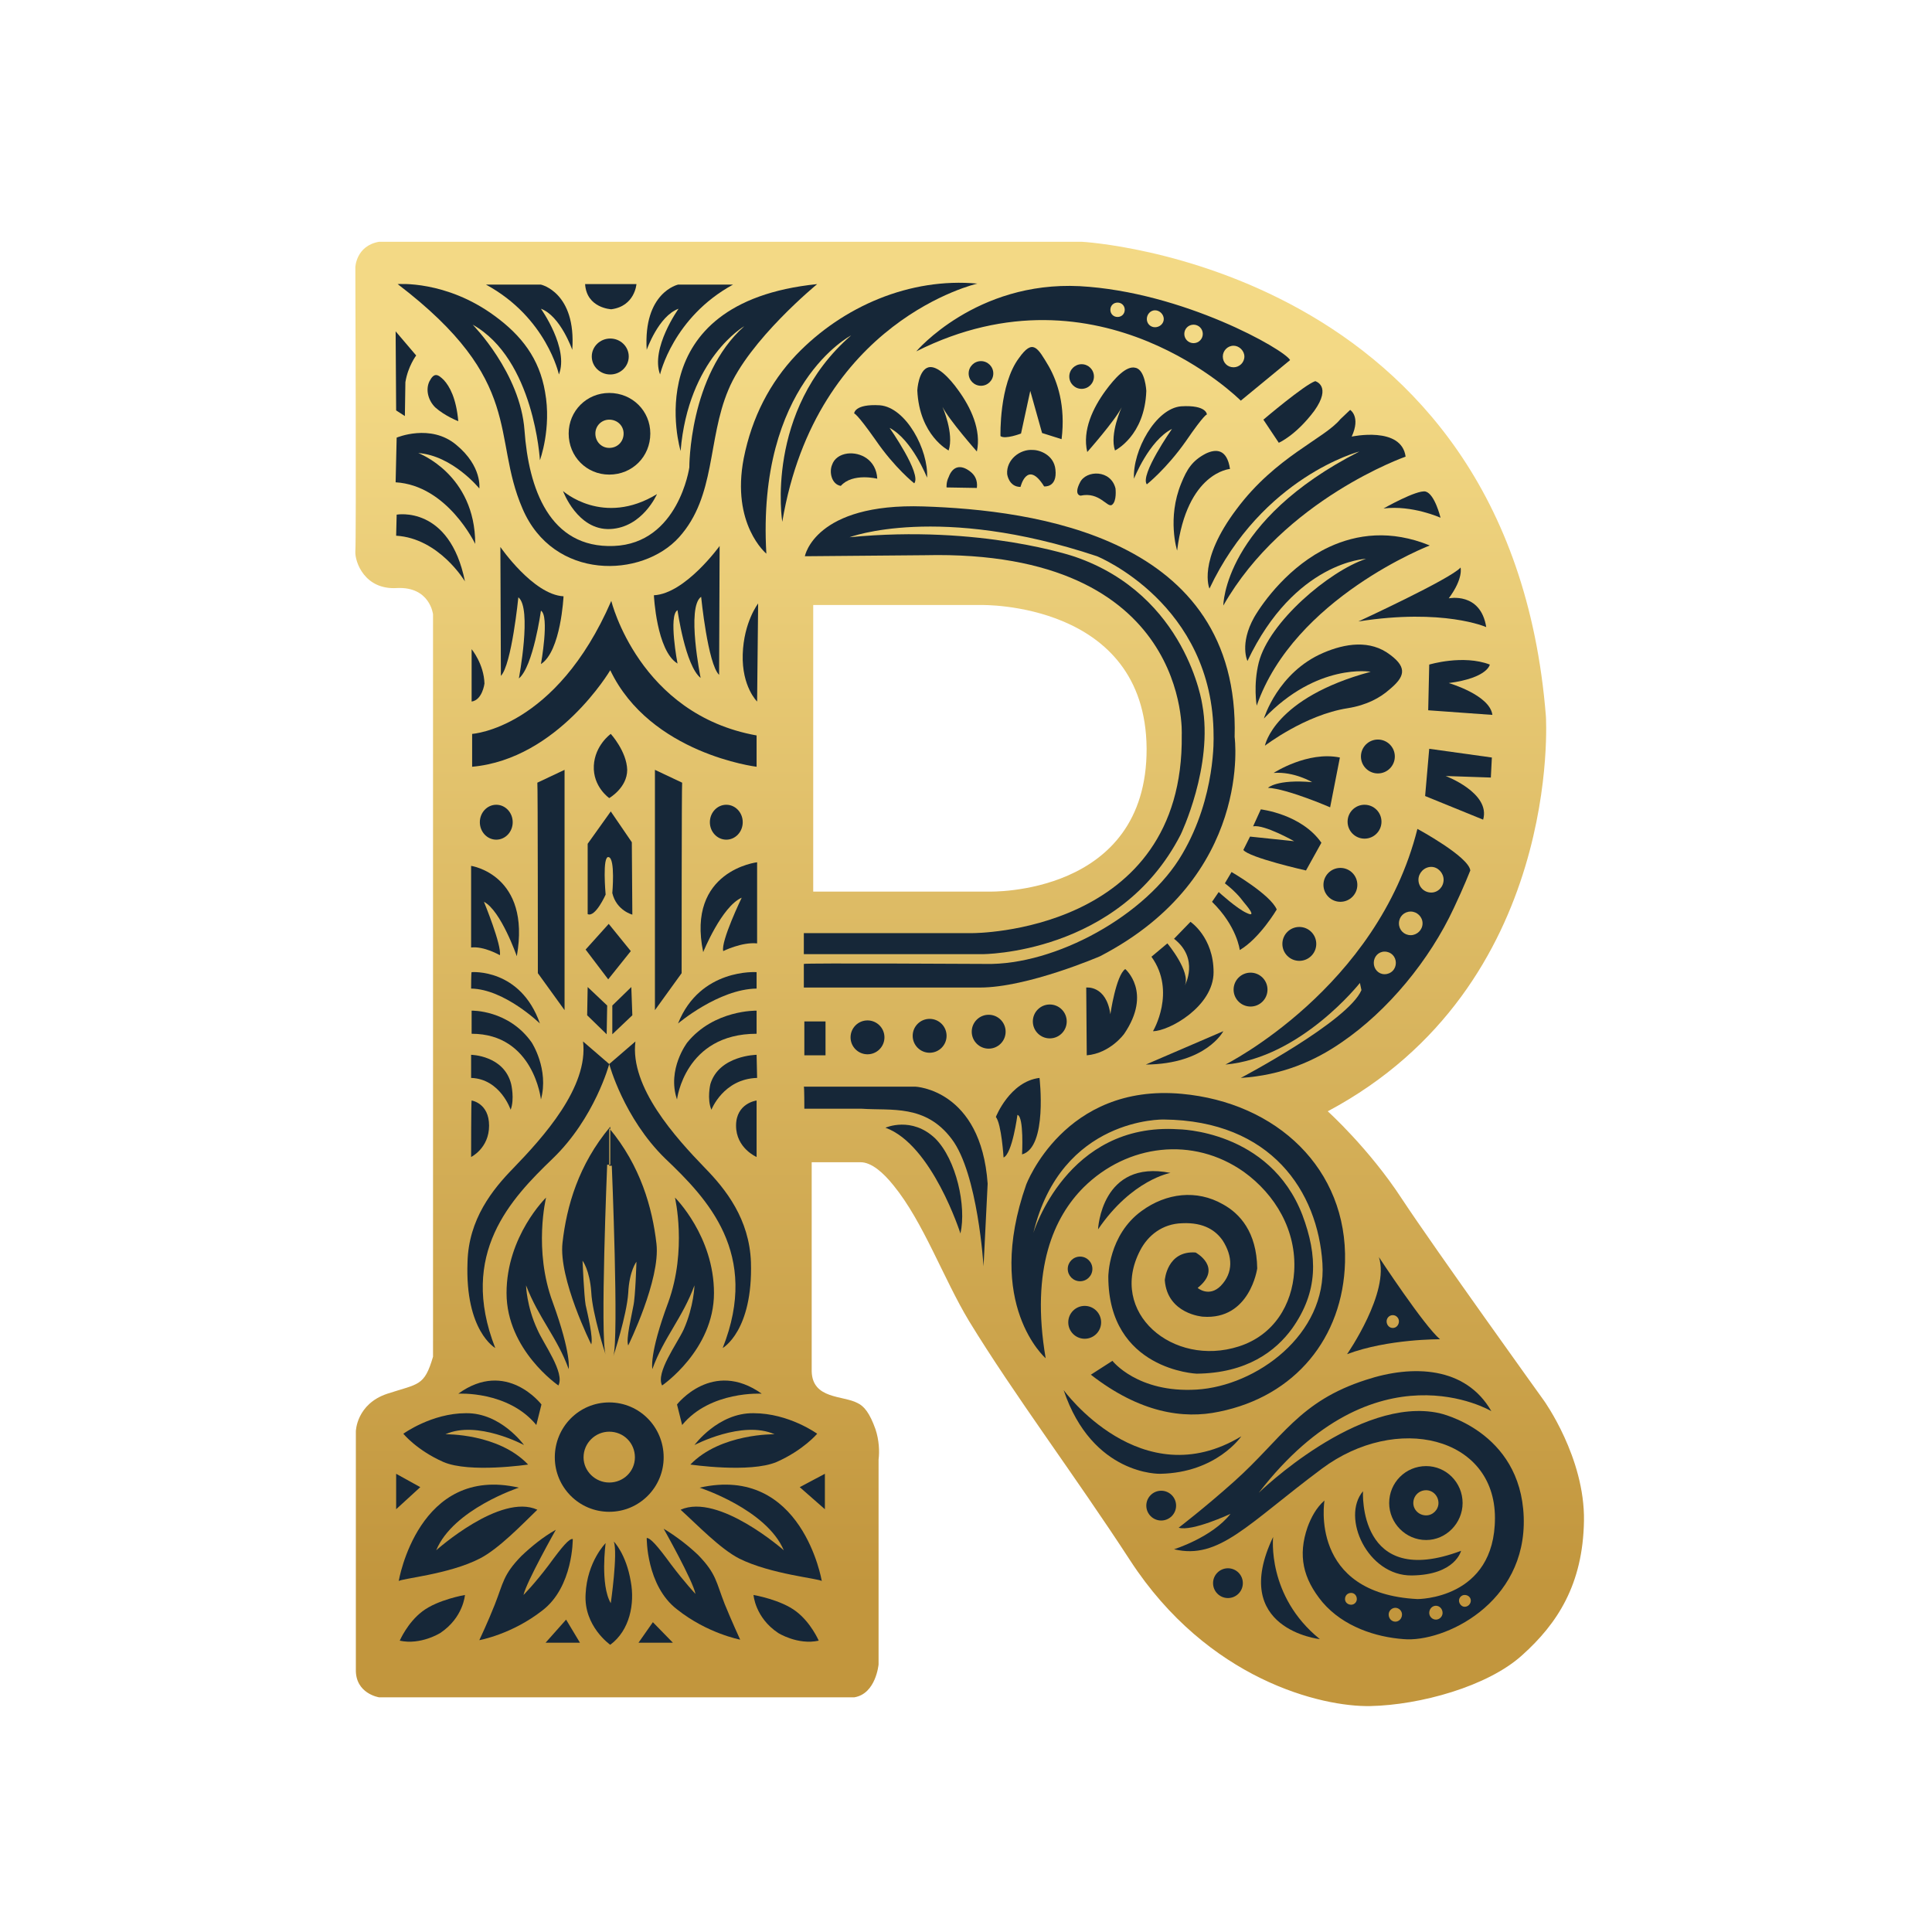 <?xml version="1.0" encoding="UTF-8"?>
<svg width="444mm" height="444mm" version="1.1" viewBox="0 0 444 444" xmlns="http://www.w3.org/2000/svg" xmlns:xlink="http://www.w3.org/1999/xlink">
 <defs>
  <linearGradient id="linearGradient102" x1="222.84" x2="222.84" y1="82.642" y2="365" gradientUnits="userSpaceOnUse">
   <stop stop-color="#f3d985" offset="0"/>
   <stop stop-color="#c2963d" offset="1"/>
  </linearGradient>
 </defs>
 <path class="fil1" d="m81.658 61.475s0.118-4.966 5.439-5.912h161.52s98.376 5.202 106.65 109.02c0 0 4.02 61.958-50.134 90.808 0 0 9.459 8.513 17.027 20.101 7.567 11.469 32.634 46.35 32.634 46.35s9.459 13.125 9.223 27.668c-0.236 14.662-6.149 23.648-14.189 30.861-7.922 7.213-23.53 11.469-34.881 11.706-11.233 0.236-37.364-6.03-55.218-33.462-12.77-19.628-26.604-37.955-37.009-54.982-5.912-9.814-10.523-22.82-17.381-31.215-2.365-2.956-5.084-5.321-7.567-5.321h-11.233v48.005c0.118 6.503 7.213 5.557 10.523 7.331 1.537 0.709 2.838 2.365 4.138 6.03 0.828 2.483 0.946 5.084 0.709 6.976v47.06s-0.591 6.74-5.557 7.567h-109.25s-5.439-0.828-5.321-6.385v-54.745s0.118-6.267 7.213-8.632c7.213-2.365 8.513-1.655 10.523-8.513v-170.62s-0.709-6.385-8.277-6.03c-7.449 0.473-9.696-6.03-9.577-8.395 0.236-2.483 0-65.268 0-65.268zm105.23 77.565h38.664s37.719-0.828 37.955 32.989c0.118 33.935-36.181 32.871-36.181 32.871h-40.438z" clip-rule="evenodd" fill="url(#linearGradient102)" fill-rule="evenodd" image-rendering="optimizeQuality" shape-rendering="geometricPrecision" stroke-width=".118"/>
 <g transform="matrix(.118 0 0 .118 -817.56 -264.99)" clip-rule="evenodd" fill="#162738" fill-rule="evenodd" image-rendering="optimizeQuality" shape-rendering="geometricPrecision">
  <ellipse class="fil0" cx="8117" cy="2940" rx="36" ry="35"/>
  <path class="fil0" d="m8115 3011c45 0 80 35 80 79 0 45-35 80-80 80-44 0-79-35-79-80 0-44 35-79 79-79zm0 52c16 0 28 12 28 27 0 16-12 28-28 28-15 0-27-12-27-28 0-15 12-27 27-27z"/>
  <circle class="fil0" cx="8839" cy="2973" r="24"/>
  <circle class="fil0" cx="9035" cy="2979" r="24"/>
  <circle class="fil0" cx="9612" cy="3719" r="33"/>
  <circle class="fil0" cx="9586" cy="3846" r="33"/>
  <circle class="fil0" cx="9539" cy="3969" r="33"/>
  <circle class="fil0" cx="9459" cy="4084" r="33"/>
  <circle class="fil0" cx="9364" cy="4173" r="33"/>
  <circle class="fil0" cx="8973" cy="4235" r="33"/>
  <circle class="fil0" cx="8854" cy="4255" r="33"/>
  <circle class="fil0" cx="8739" cy="4263" r="33"/>
  <circle class="fil0" cx="8618" cy="4266" r="33"/>
  <circle class="fil0" cx="9032" cy="4717" r="24"/>
  <circle class="fil0" cx="9041" cy="4821" r="32"/>
  <circle class="fil0" cx="9190" cy="5178" r="29"/>
  <circle class="fil0" cx="9320" cy="5329" r="29"/>
  <path class="fil0" d="m9706 5101c39 0 71 32 71 72 0 39-32 72-71 72-40 0-72-33-72-72 0-40 32-72 72-72zm0 47c13 0 24 11 24 25 0 13-11 24-24 24-14 0-25-11-25-24 0-14 11-25 25-25z"/>
  <path class="fil0" d="m8115 5034c28 0 50 22 50 50 0 27-22 49-50 49-27 0-50-22-50-49 0-28 23-50 50-50zm0-57c59 0 106 48 106 107 0 58-47 106-106 106s-106-48-106-106c0-59 47-107 106-107z"/>
  <ellipse class="fil0" cx="7895" cy="3847" rx="32" ry="34"/>
  <ellipse class="fil0" cx="8343" cy="3847" rx="32" ry="34"/>
  <path class="fil0" d="m8068 2799h100s-3 43-49 49c0 0-48-2-51-49z"/>
  <path class="fil0" d="m7875 2800h107s69 15 61 127c0 0-23-66-61-80 0 0 55 77 35 128 0 0-24-111-142-175z"/>
  <path class="fil0" d="m7703 2799s94-8 189 62c52 38 87 83 98 148 13 71-10 133-10 133s-11-197-131-264c0 0 93 94 101 206s48 230 174 225 147-153 147-153-1-179 107-275c0 0-109 63-124 243 0 0-88-289 266-325 0 0-133 109-173 206-41 97-24 207-96 287s-245 85-305-56c-61-141 6-247-243-437z"/>
  <path class="fil0" d="m8025 3202s78 70 183 6c0 0-28 65-91 68-64 3-92-74-92-74z"/>
  <path class="fil0" d="m7699 2891 40 47s-16 21-21 52l-1 66-17-11z"/>
  <path class="fil0" d="m7821 3066s-26-10-45-27c-14-14-19-35-11-51 9-17 16-14 28-2 11 12 24 35 28 80z"/>
  <path class="fil0" d="m7701 3098s66-28 116 14c51 42 45 85 45 85s-52-64-119-69c0 0 111 41 111 177 0 0-54-114-155-120z"/>
  <path class="fil0" d="m7701 3248s103-19 133 130c0 0-50-84-134-89z"/>
  <path class="fil0" d="m7847 3612v-102s24 29 25 67c0 0-4 32-25 35z"/>
  <path class="fil0" d="m7903 3311s64 93 123 96c0 0-5 107-44 132 0 0 17-94 0-104 0 0-15 109-43 132 0 0 26-137-1-158 0 0-13 131-34 153z"/>
  <path class="fil0" d="m8330 3309s-67 93-128 96c0 0 5 108 46 133 0 0-18-94 0-104 0 0 15 108 45 132 0 0-28-138 1-158 0 0 13 131 35 152z"/>
  <path class="fil0" d="m8356 2800h-107s-68 15-61 127c0 0 23-66 62-80 0 0-55 77-36 128 0 0 25-111 142-175z"/>
  <path class="fil0" d="m8405 3421-2 191s-30-29-28-92 30-99 30-99z"/>
  <path class="fil0" d="m8421 3324s-69-57-44-186c16-80 51-147 102-201 91-95 222-151 353-139 0 0-314 71-380 464 0 0-35-216 134-363 0 0-184 95-165 425z"/>
  <path class="fil0" d="m8713 2930s116-137 318-127c202 11 400 124 410 144l-96 79s-274-276-632-96zm392-95c8 0 14 6 14 14s-6 14-14 14-14-6-14-14 6-14 14-14zm73 15c9 0 17 8 17 17s-8 16-17 16-16-7-16-16 7-17 16-17zm75 28c10 0 18 8 18 18s-8 18-18 18-18-8-18-18 8-18 18-18zm78 41c11 0 21 10 21 21 0 12-10 21-21 21-12 0-21-9-21-21 0-11 9-21 21-21z"/>
  <path class="fil0" d="m8637 3178s-48-12-71 14c-18-3-23-27-17-41 4-12 15-20 30-22 25-3 56 12 58 49z"/>
  <path class="fil0" d="m8772 3195s-1-10 4-20c8-22 24-25 42-11 8 6 15 16 13 32z"/>
  <path class="fil0" d="m8916 3194s13-54 46-1c0 0 26 3 22-33-3-28-30-38-44-38-25-2-52 19-50 47 0 0 3 25 26 25z"/>
  <path class="fil0" d="m9033 3211s-14-1-1-26c12-24 60-25 69 12 0 0 3 25-7 32-9 6-24-26-61-18z"/>
  <path class="fil0" d="m7848 3739v-64s163-10 271-259c0 0 54 221 283 262v61s-207-25-285-188c0 0-102 173-269 188z"/>
  <path class="fil0" d="m8115 3800s-32-22-30-63c2-40 33-62 33-62s31 34 32 70c0 35-35 55-35 55z"/>
  <path class="fil0" d="m7846 4091v-159s117 17 89 176c0 0-31-89-64-106 0 0 35 85 31 104 0 0-31-18-56-15z"/>
  <path class="fil0" d="m8403 4083v-158s-138 16-105 175c0 0 36-89 75-106 0 0-41 85-36 104 0 0 36-18 66-15z"/>
  <path class="fil0" d="m7975 3770 53-25v468l-52-72s0-371-1-371z"/>
  <path class="fil0" d="m8257 3770-53-25v468l52-72s0-371 1-371z"/>
  <path class="fil0" d="m8073 4026v-137l45-63 41 60 1 141s-31-8-39-42c0 0 6-67-7-70-13-4-6 73-6 73s-20 45-35 38z"/>
  <polygon class="fil0" points="8069 4095 8114 4045 8157 4098 8113 4153"/>
  <polygon class="fil0" points="8073 4168 8111 4204 8110 4260 8072 4223"/>
  <polygon class="fil0" points="8158 4168 8121 4204 8121 4260 8160 4223"/>
  <path class="fil0" d="m7847 4139s95-8 133 100c0 0-69-67-134-68 0 0 0-32 1-32z"/>
  <path class="fil0" d="m8402 4139s-110-8-153 100c0 0 79-67 153-68z"/>
  <path class="fil0" d="m7847 4214s72-2 117 62c0 0 34 52 18 111 0 0-14-128-135-128z"/>
  <path class="fil0" d="m8402 4214s-83-2-135 62c0 0-40 52-20 111 0 0 15-128 155-128z"/>
  <path class="fil0" d="m7846 4300s64 1 78 57c0 0 7 29-1 50 0 0-20-60-77-62z"/>
  <path class="fil0" d="m8402 4300s-73 1-90 57c0 0-7 29 2 50 0 0 23-60 89-62z"/>
  <path class="fil0" d="m7847 4389s34 5 34 49-35 61-35 61 0-110 1-110z"/>
  <path class="fil0" d="m8402 4389s-40 5-40 49 40 61 40 61z"/>
  <path class="fil0" d="m8064 4274 51 44s-28 105-110 184c-81 78-184 185-112 369 0 0-59-33-54-167 2-84 49-142 89-183 58-60 147-158 136-247zm102 0-51 44s28 105 109 184c82 78 185 185 112 369 0 0 59-33 55-167-3-84-49-142-89-183-58-60-147-158-136-247z"/>
  <path class="fil0" d="m7992 4578s-25 102 13 204c37 102 31 130 31 130-22-61-59-100-83-163 0 0 1 41 22 86 12 28 54 84 41 109 0 0-101-69-101-180s77-186 77-186z"/>
  <path class="fil0" d="m8243 4578s24 102-13 204c-38 102-31 130-31 130 22-61 59-100 82-163 0 0-1 41-21 86-13 28-55 84-42 109 0 0 101-69 101-180s-76-186-76-186z"/>
  <path class="fil0" d="m8117 4440v74h-6s-14 337-3 370c0 0-26-79-28-122-3-43-17-61-17-61s3 69 6 86c4 18 15 64 11 77 0 0-64-128-56-198 8-71 31-152 93-226zm-2 3v73h5s14 337 3 371c0 0 26-79 29-123 2-43 16-61 16-61s-2 69-6 86c-3 18-15 65-10 77 0 0 63-128 55-198s-31-152-92-225z"/>
  <path class="fil0" d="m7973 5021 10-40s-68-89-162-21c0 0 97-6 152 61z"/>
  <path class="fil0" d="m8257 5021-10-40s69-89 165-21c0 0-100-6-155 61z"/>
  <path class="fil0" d="m7714 5038s55-40 122-40c68-1 113 62 113 62s-91-49-153-21c0 0 103-2 161 59 0 0-114 17-165-5-52-23-78-55-78-55z"/>
  <path class="fil0" d="m8520 5038s-55-40-124-40c-69-1-115 62-115 62s93-49 156-21c0 0-105-2-164 59 0 0 116 17 168-5 52-23 79-55 79-55z"/>
  <polygon class="fil0" points="7700 5185 7747 5142 7700 5116"/>
  <polygon class="fil0" points="8535 5185 8486 5142 8535 5116"/>
  <path class="fil0" d="m7939 5143s-128 42-161 122c0 0 125-112 197-79-30 29-75 76-112 95-60 31-154 39-158 44 0 0 38-227 234-182z"/>
  <path class="fil0" d="m8291 5143s130 42 164 122c0 0-127-112-201-79 32 29 77 76 114 95 62 31 157 39 161 44 0 0-38-227-238-182z"/>
  <path class="fil0" d="m7707 5441s15-35 44-57c30-23 83-32 83-32s-3 44-48 74c0 0-38 24-79 15z"/>
  <polygon class="fil0" points="8031 5400 8058 5445 7991 5445"/>
  <polygon class="fil0" points="8200 5405 8239 5445 8172 5445"/>
  <path class="fil0" d="m8523 5441s-15-35-44-57c-30-23-83-32-83-32s3 44 48 74c0 0 38 24 79 15z"/>
  <path class="fil0" d="m8011 5225s-57 101-63 127c0 0 21-21 49-58 27-37 40-52 47-51 0 0 1 93-59 139-60 47-123 58-123 58s17-36 30-69c17-43 16-58 52-95 19-18 42-37 67-51z"/>
  <path class="fil0" d="m8221 5223s57 101 62 127c0 0-20-21-48-58-27-37-40-51-47-51 0 0-1 93 59 139 59 47 123 59 123 59s-17-37-30-69c-17-43-16-59-52-96-19-18-42-36-67-51z"/>
  <path class="fil0" d="m8108 5251s-11 81 10 117c0 0 14-97 6-120 0 0 24 24 33 78 8 43-2 95-40 123 0 0-52-36-48-99 3-63 39-99 39-99z"/>
  <path class="fil0" d="m8709 3187s-38-30-75-84c-38-54-42-52-42-52s0-19 50-16c51 4 95 87 92 141 0 0-29-74-73-97 0 0 63 90 48 108z"/>
  <path class="fil0" d="m8776 3123s-57-29-61-117c0 0 2-40 22-45 17-4 41 21 58 45 24 33 45 77 36 119 0 0-54-61-67-87 0 0 23 52 12 85z"/>
  <path class="fil0" d="m8917 3090s-31 12-40 5c0 0-3-100 36-152 27-38 36-21 58 16 17 30 33 77 25 142l-38-12-23-82z"/>
  <path class="fil0" d="m9100 3123s58-28 61-116c0 0-2-41-21-45-18-5-41 21-58 44-25 34-46 78-36 120 0 0 54-61 67-87 0 0-24 52-13 84z"/>
  <path class="fil0" d="m9162 3189s38-30 76-84c37-54 41-52 41-52s0-19-50-16c-50 4-95 87-92 141 0 0 29-74 74-97 0 0-63 90-49 108z"/>
  <path class="fil0" d="m9324 3159s-84 6-103 159c0 0-20-63 8-131 11-27 21-44 48-58 19-9 41-10 47 30z"/>
  <path class="fil0" d="m9389 3063s80-68 101-75c0 0 33 9-2 58-36 48-69 62-69 62z"/>
  <path class="fil0" d="m9558 3044s21 13 3 52c0 0 97-21 105 39 0 0-237 83-355 290 0 0 0-165 265-300 0 0-189 49-292 267 0 0-24-53 53-155 76-102 171-137 202-175z"/>
  <path class="fil0" d="m9623 3236s65-37 82-33c18 5 29 51 29 51s-55-25-111-18z"/>
  <path class="fil0" d="m9358 3533s-16-33 13-85c18-31 69-101 146-137 54-25 120-34 196-3 0 0-264 102-337 312 0 0-7-40 4-84 20-79 137-178 209-202 0 0-139 5-231 199z"/>
  <path class="fil0" d="m9574 3456s180-83 199-105c0 0 6 21-23 60 0 0 62-13 73 56 0 0-83-37-249-11z"/>
  <path class="fil0" d="m9390 3645s27-90 116-128c42-18 91-26 130 4 35 26 27 44-2 68-17 15-43 30-81 36-83 13-161 73-161 73s17-93 206-144c0 0-104-18-208 91z"/>
  <path class="fil0" d="m9712 3540s66-20 118 0c0 0-4 26-80 36 0 0 80 23 85 62l-125-9z"/>
  <path class="fil0" d="m9712 3704 122 17-2 39-88-3s88 33 73 85l-113-46z"/>
  <path class="fil0" d="m9409 3751s66-43 129-30l-19 97s-83-36-121-38c0 0 17-17 86-11 0 0-35-21-75-18z"/>
  <path class="fil0" d="m9369 3855 15-33s79 9 118 65l-30 54s-111-25-122-40l13-26 86 9s-58-33-80-29z"/>
  <path class="fil0" d="m9314 3966 13-22s76 44 88 73c0 0-33 56-72 79 0 0-5-46-54-94l13-19s36 33 55 41c21 10-2-16-6-21-8-11-20-24-37-37z"/>
  <path class="fil0" d="m9215 4074 32-33s45 30 45 98c0 67-87 115-118 115 0 0 46-77-3-145l31-26s46 55 34 82c0 0 29-52-21-91z"/>
  <path class="fil0" d="m9044 4169s39-5 47 52c0 0 11-76 29-88 0 0 53 45-2 126 0 0-27 38-73 42z"/>
  <path class="fil0" d="m9311 4254s-33 64-151 65z"/>
  <path class="fil0" d="m8883 4500s-4-65-15-79c0 0 27-69 85-76 0 0 16 135-34 149 0 0 4-74-9-77 0 0-10 76-27 83z"/>
  <rect class="fil0" x="8495" y="4235" width="41.236" height="65.976"/>
  <path class="fil0" d="m8494 4362h217s128 5 141 189l-8 161s-11-181-62-248c-51-68-118-55-175-59h-112s0-43-1-43z"/>
  <path class="fil0" d="m8653 4442s51-23 97 21c41 41 61 132 49 185 0 0-55-173-146-206z"/>
  <path class="fil0" d="m9689 3860s100 54 103 81c0 0-13 33-32 73-47 101-128 200-219 262-52 36-116 64-196 69 0 0 209-110 235-171l-3-14s-115 146-262 159c0 0 296-148 374-459zm-64 239c13 0 22 10 22 22s-9 22-22 22c-12 0-21-10-21-22s9-22 21-22zm51-78c12 0 23 10 23 23s-11 23-23 23c-13 0-23-10-23-23s10-23 23-23zm40-87c13 0 24 12 24 25 0 14-11 25-24 25-14 0-25-11-25-25 0-13 11-25 25-25z"/>
  <path class="fil0" d="m8496 3329s19-104 231-97c213 7 617 58 606 449 0 0 37 272-262 427 0 0-141 61-234 61h-343v-106h329s412 1 407-386c0 0 19-362-500-350zm87-37s173-66 482 37c0 0 227 92 227 350 0 0 5 118-61 230-69 119-247 217-383 214 0 0-354-2-354 0v-19h347s267 1 387-233c0 0 64-133 42-253 0 0-30-213-248-288 0 0-183-63-439-38z"/>
  <path class="fil0" d="m9067 4640s6-137 141-110c0 0-75 13-141 110z"/>
  <path class="fil0" d="m8965 4891s-120-104-38-338c0 0 74-198 303-177 185 17 323 146 318 328-4 147-97 261-245 291-70 15-155 2-250-72l42-27s49 63 164 56c116-7 254-107 245-246s-99-278-309-280c0 0-200-5-254 221 0 0 65-216 282-202 0 0 178 1 242 167 30 80 31 149-20 221-32 44-88 87-186 88 0 0-172-7-172-189 0 0 0-81 65-128 48-35 107-42 158-13 33 18 66 54 67 125 0 0-14 101-106 94 0 0-69-5-74-71 0 0 4-58 60-54 0 0 54 29 4 69 0 0 22 19 45-4 25-26 23-58 4-88-13-19-36-36-79-34-39 1-67 24-82 53-63 121 64 228 192 187 69-22 104-82 108-146 5-80-37-150-98-194-99-70-227-54-312 30-57 57-104 157-74 333z"/>
  <path class="fil0" d="m9552 4883s84-121 62-189c0 0 88 134 119 160 0 0-101-1-181 29zm89-76c7 0 12 6 12 12 0 7-5 13-12 13s-12-6-12-13c0-6 5-12 12-12z"/>
  <path class="fil0" d="m9e3 4953s151 208 346 90c0 0-48 71-158 73 0 0-132 4-188-163z"/>
  <path class="fil0" d="m9224 5221s51-39 108-90c94-84 126-156 257-198 91-30 194-26 244 61 0 0-226-135-453 159 0 0 195-190 352-155 0 0 158 34 164 202 6 169-156 245-234 238-54-4-117-24-158-72-38-46-48-91-29-146 7-19 17-38 33-52 0 0-31 181 181 192 0 0 151 1 151-158s-192-204-337-96-200 178-288 157c0 0 74-23 110-69 0 0-75 35-101 27zm557 131c7 0 12 5 12 11s-5 12-12 12c-6 0-11-6-11-12s5-11 11-11zm-56 21c7 0 13 6 13 14 0 7-6 13-13 13s-13-6-13-13c0-8 6-14 13-14zm-79 4c7 0 13 6 13 13 0 8-6 14-13 14s-13-6-13-14c0-7 6-13 13-13zm-86-29c6 0 11 5 11 12 0 6-5 11-11 11-7 0-12-5-12-11 0-7 5-12 12-12z"/>
  <path class="fil0" d="m9583 5150s-11 192 191 116c0 0-11 47-96 48-86 1-138-113-95-164z"/>
  <path class="fil0" d="m9408 5239s-13 115 91 199c0 0-177-19-91-199z"/>
 </g>
</svg>
